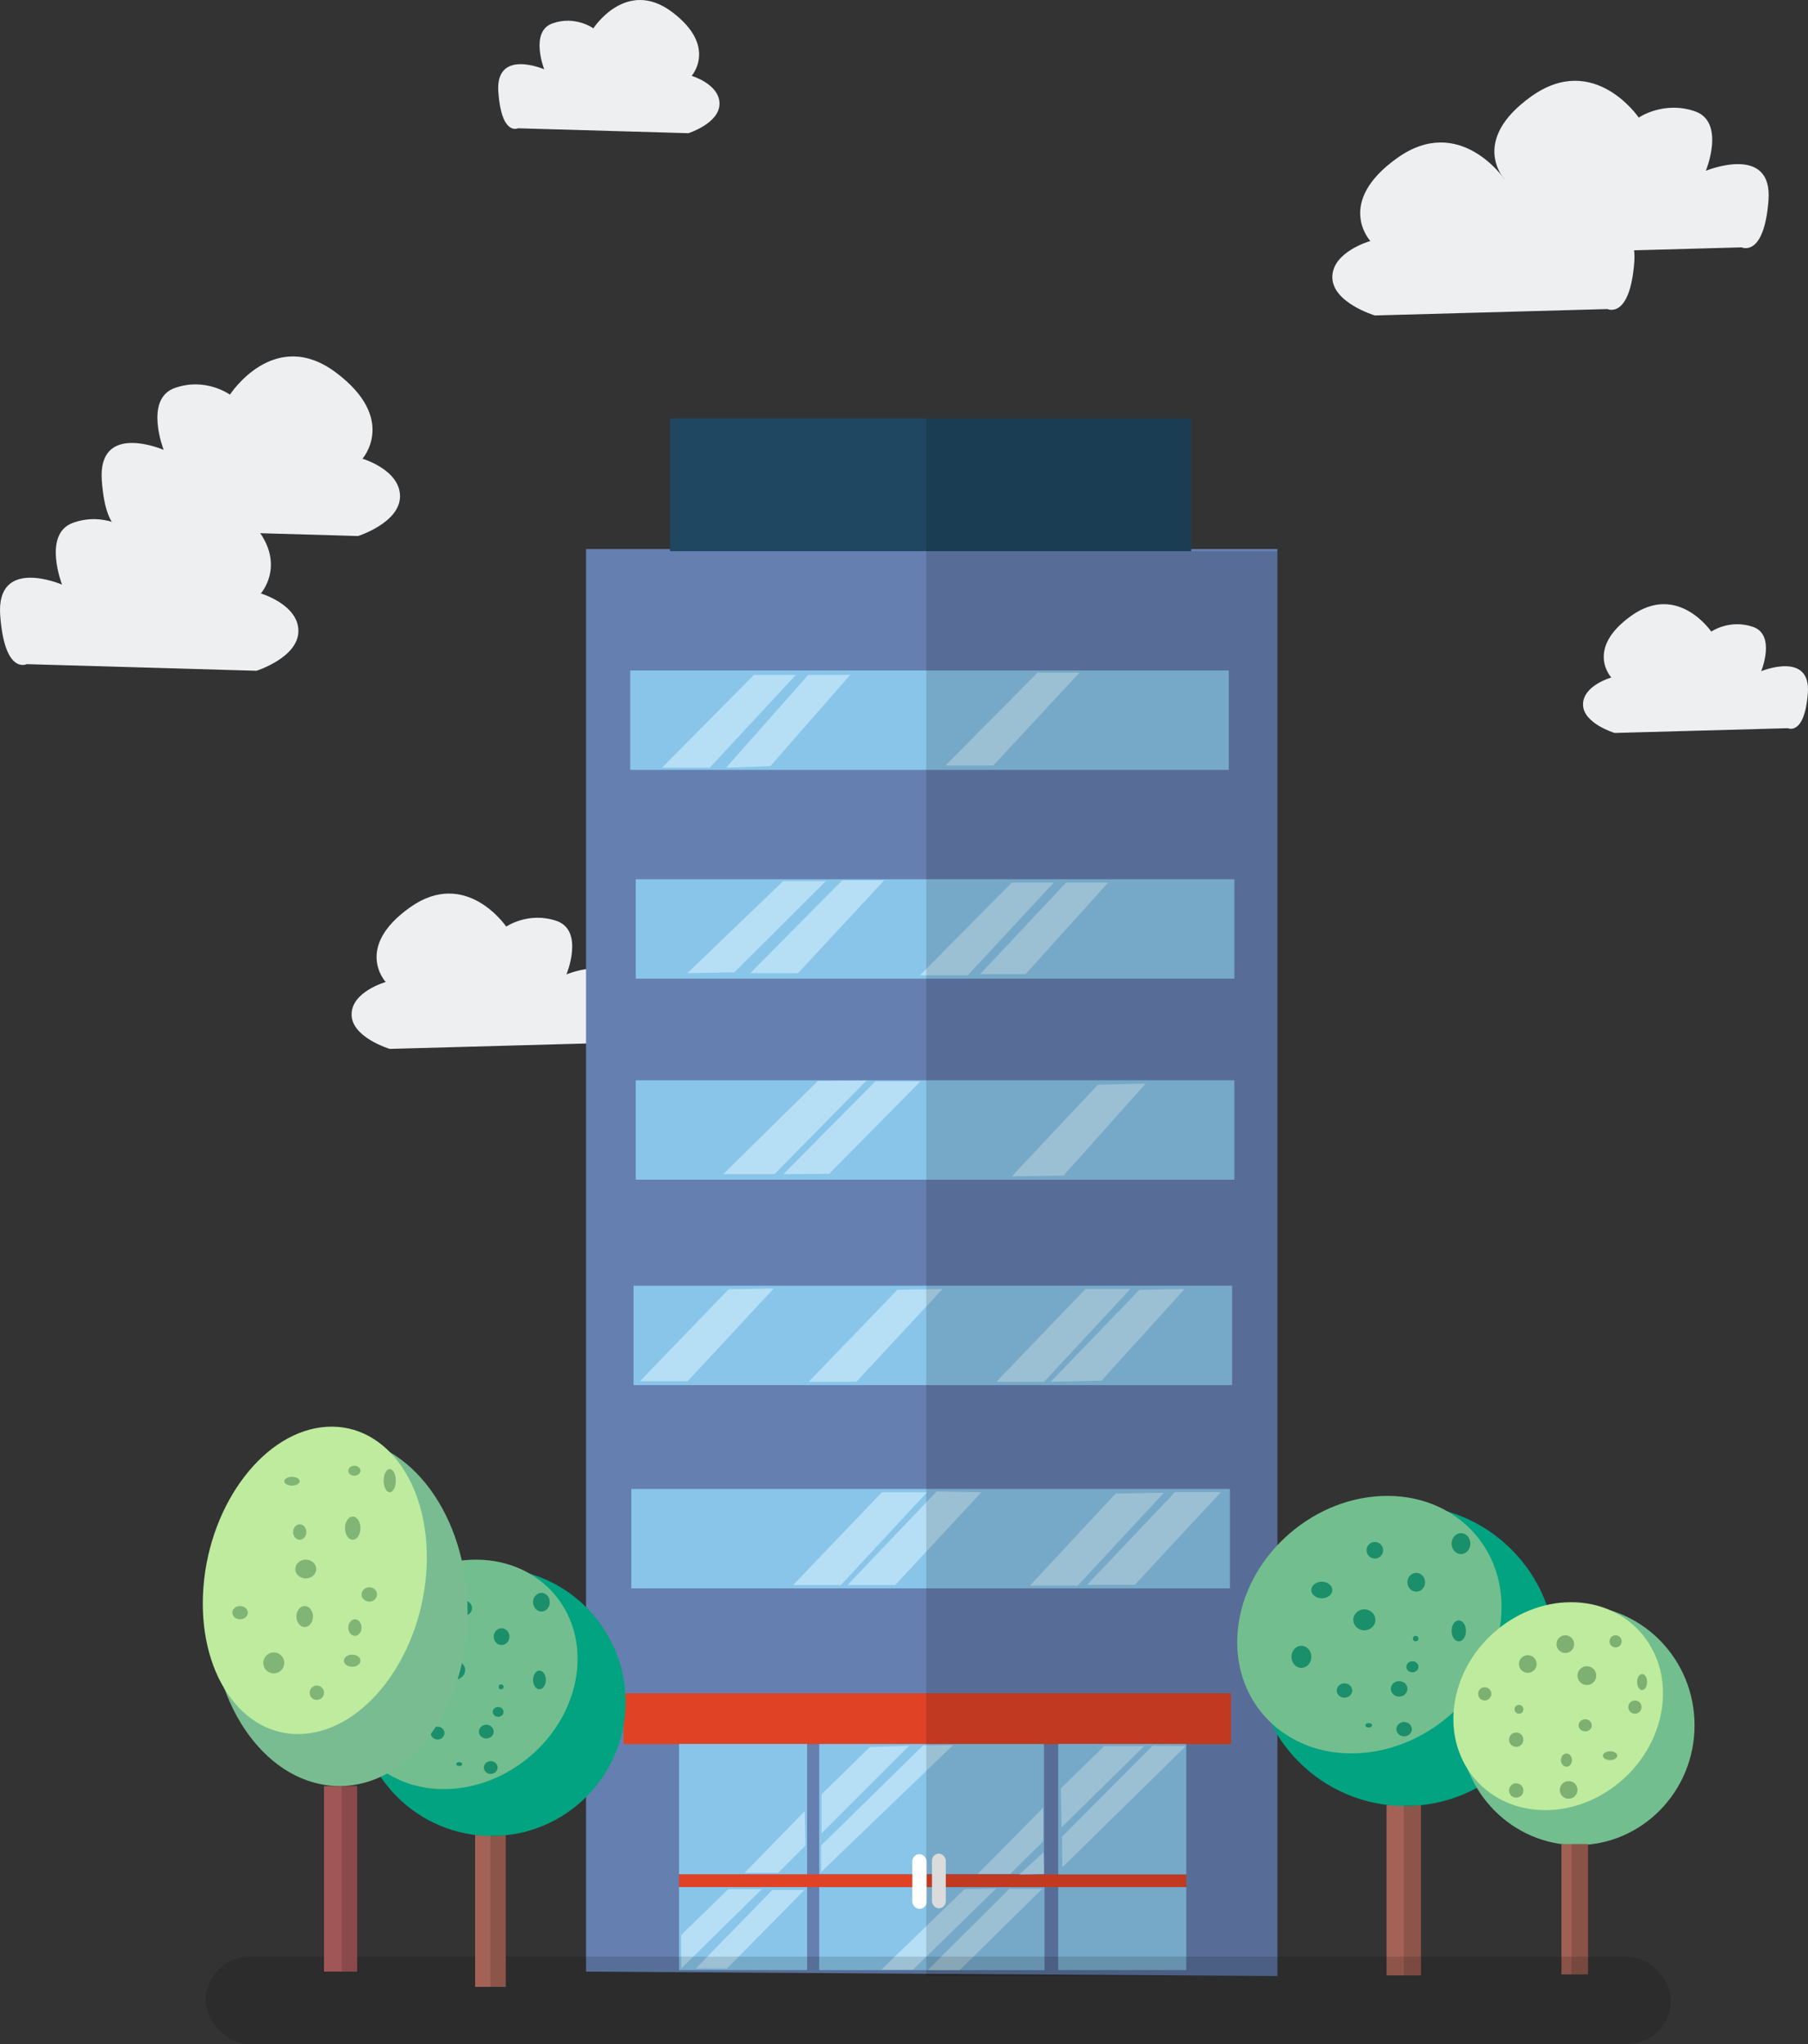 <?xml version="1.0" encoding="UTF-8" standalone="no"?>
<!-- Created with Inkscape (http://www.inkscape.org/) -->

<svg
   xmlns:dc="http://purl.org/dc/elements/1.1/"
   xmlns:cc="http://creativecommons.org/ns#"
   xmlns:rdf="http://www.w3.org/1999/02/22-rdf-syntax-ns#"
   xmlns:svg="http://www.w3.org/2000/svg"
   xmlns="http://www.w3.org/2000/svg"
   xmlns:sodipodi="http://sodipodi.sourceforge.net/DTD/sodipodi-0.dtd"
   xmlns:inkscape="http://www.inkscape.org/namespaces/inkscape"
   width="292.34"
   height="330.476"
   viewBox="0 0 292.34 330.476"
   version="1.1"
   id="SVGRoot"
   inkscape:version="0.92.3 (2405546, 2018-03-11)"
   sodipodi:docname="buildingIcon.svg">
  <rect x="0" y="0" width="292.34" height="330.476" fill="#333333" stroke="none"/>
  <sodipodi:namedview
     id="base"
     pagecolor="#ffffff"
     bordercolor="#666666"
     borderopacity="1.0"
     inkscape:pageopacity="0.0"
     inkscape:pageshadow="2"
     inkscape:zoom="0.35"
     inkscape:cx="146.16999"
     inkscape:cy="165.23796"
     inkscape:document-units="px"
     inkscape:current-layer="layer1"
     showgrid="false"
     inkscape:window-width="1853"
     inkscape:window-height="1025"
     inkscape:window-x="1987"
     inkscape:window-y="27"
     inkscape:window-maximized="1" />
  <defs
     id="defs2377" />
  <g
     id="layer1"
     inkscape:groupmode="layer"
     inkscape:label="Layer 1"
     transform="translate(-813.83,-374.762)">
    <g
       id="g9811"
       transform="translate(-4757.411,-1899.98)">
      <path
         inkscape:connector-curvature="0"
         id="path9112"
         d="m 5575.561,2382.117 c 0,0 -3.571,1.786 -4.286,-7.857 -0.714,-9.643 10,-5 10,-5 0,0 -3.214,-8.214 1.786,-10 5,-1.786 8.929,1.071 8.929,1.071 0,0 7.143,-11.071 17.143,-3.571 10,7.5 4.286,13.929 4.286,13.929 0,0 6.072,1.786 6.072,6.071 0,4.286 -6.786,6.429 -6.786,6.429 z"
         style="fill:#eeeff1;fill-opacity:1;stroke:none;stroke-width:1px;stroke-linecap:butt;stroke-linejoin:miter;stroke-opacity:1" />
      <path
         inkscape:connector-curvature="0"
         id="path9112-8"
         d="m 5654.998,2295.482 c 0,0 -2.649,1.325 -3.179,-5.828 -0.53,-7.152 7.417,-3.708 7.417,-3.708 0,0 -2.384,-6.093 1.324,-7.417 3.708,-1.325 6.622,0.795 6.622,0.795 0,0 5.298,-8.211 12.715,-2.649 7.417,5.563 3.179,10.331 3.179,10.331 0,0 4.503,1.324 4.503,4.503 0,3.179 -5.033,4.768 -5.033,4.768 z"
         style="fill:#eeeff1;fill-opacity:1;stroke:none;stroke-width:0.742px;stroke-linecap:butt;stroke-linejoin:miter;stroke-opacity:1" />
      <path
         inkscape:connector-curvature="0"
         id="path9112-8-9"
         d="m 5831.151,2324.709 c 0,0 3.616,1.72 4.34,-7.567 0.723,-9.287 -10.126,-4.815 -10.126,-4.815 0,0 3.255,-7.911 -1.808,-9.631 -5.063,-1.72 -9.041,1.032 -9.041,1.032 0,0 -7.233,-10.663 -17.359,-3.439 -10.126,7.223 -4.34,13.415 -4.34,13.415 0,0 -6.148,1.72 -6.148,5.847 0,4.128 6.872,6.191 6.872,6.191 z"
         style="fill:#eeeff1;fill-opacity:1;stroke:none;stroke-width:0.988px;stroke-linecap:butt;stroke-linejoin:miter;stroke-opacity:1" />
      <path
         inkscape:connector-curvature="0"
         id="path9112-8-9-2"
         d="m 5860.324,2392.473 c 0,0 2.693,1.281 3.231,-5.634 0.539,-6.915 -7.54,-3.585 -7.54,-3.585 0,0 2.423,-5.891 -1.346,-7.171 -3.77,-1.281 -6.732,0.768 -6.732,0.768 0,0 -5.385,-7.939 -12.925,-2.561 -7.54,5.378 -3.231,9.988 -3.231,9.988 0,0 -4.578,1.28 -4.578,4.354 0,3.073 5.116,4.61 5.116,4.61 z"
         style="fill:#eeeff1;fill-opacity:1;stroke:none;stroke-width:0.735px;stroke-linecap:butt;stroke-linejoin:miter;stroke-opacity:1" />
      <path
         inkscape:connector-curvature="0"
         id="path9112-8-9-2-8"
         d="m 5668.036,2443.393 c 0,0 3.248,1.545 3.897,-6.796 0.65,-8.34 -9.094,-4.324 -9.094,-4.324 0,0 2.923,-7.105 -1.624,-8.649 -4.547,-1.545 -8.12,0.927 -8.12,0.927 0,0 -6.495,-9.576 -15.589,-3.089 -9.094,6.487 -3.897,12.047 -3.897,12.047 0,0 -5.521,1.544 -5.521,5.251 0,3.707 6.171,5.56 6.171,5.56 z"
         style="fill:#eeeff1;fill-opacity:1;stroke:none;stroke-width:0.887px;stroke-linecap:butt;stroke-linejoin:miter;stroke-opacity:1" />
      <g
         id="g9264"
         transform="translate(6,22.072)">
        <path
           style="fill:#657fb1;fill-opacity:1;stroke:none;stroke-width:1px;stroke-linecap:butt;stroke-linejoin:miter;stroke-opacity:1"
           d="m 5660,2571.429 v -230 h 111.786 v 230.714 z"
           id="path8406"
           inkscape:connector-curvature="0" />
        <rect
           style="opacity:1;fill:#1f4761;fill-opacity:1;stroke:none;stroke-width:0.894;stroke-linejoin:round;stroke-miterlimit:4;stroke-dasharray:none;stroke-opacity:1;paint-order:stroke fill markers"
           id="rect8408"
           width="84.286"
           height="21.463"
           x="5673.571"
           y="2320.323" />
        <rect
           style="opacity:1;fill:#89c5e9;fill-opacity:1;stroke:none;stroke-width:0.93;stroke-linejoin:round;stroke-miterlimit:4;stroke-dasharray:none;stroke-opacity:1;paint-order:stroke fill markers"
           id="rect8410"
           width="96.786"
           height="16.071"
           x="5667.143"
           y="2361.072" />
        <path
           style="fill:#b6dff6;fill-opacity:1;stroke:none;stroke-width:1px;stroke-linecap:butt;stroke-linejoin:miter;stroke-opacity:1"
           d="m 5687.143,2361.786 h 6.786 l -13.929,15 h -7.714 z"
           id="path8412"
           inkscape:connector-curvature="0"
           sodipodi:nodetypes="ccccc" />
        <path
           style="fill:#b6dff6;fill-opacity:1;stroke:none;stroke-width:1px;stroke-linecap:butt;stroke-linejoin:miter;stroke-opacity:1"
           d="m 5695.929,2361.786 h 6.786 l -12.918,14.748 -7.144,0.253 z"
           id="path8412-2"
           inkscape:connector-curvature="0"
           sodipodi:nodetypes="ccccc" />
        <path
           style="fill:#b6dff6;fill-opacity:1;stroke:none;stroke-width:1px;stroke-linecap:butt;stroke-linejoin:miter;stroke-opacity:1"
           d="m 5732.99,2361.429 h 6.786 l -13.929,15 h -7.714 z"
           id="path8412-9"
           inkscape:connector-curvature="0"
           sodipodi:nodetypes="ccccc" />
        <rect
           style="opacity:1;fill:#89c5e9;fill-opacity:1;stroke:none;stroke-width:0.93;stroke-linejoin:round;stroke-miterlimit:4;stroke-dasharray:none;stroke-opacity:1;paint-order:stroke fill markers"
           id="rect8410-1"
           width="96.786"
           height="16.071"
           x="5668.036"
           y="2394.822" />
        <rect
           style="opacity:1;fill:#89c5e9;fill-opacity:1;stroke:none;stroke-width:0.93;stroke-linejoin:round;stroke-miterlimit:4;stroke-dasharray:none;stroke-opacity:1;paint-order:stroke fill markers"
           id="rect8410-0"
           width="96.786"
           height="16.071"
           x="5668.036"
           y="2427.321" />
        <rect
           style="opacity:1;fill:#89c5e9;fill-opacity:1;stroke:none;stroke-width:0.93;stroke-linejoin:round;stroke-miterlimit:4;stroke-dasharray:none;stroke-opacity:1;paint-order:stroke fill markers"
           id="rect8410-4"
           width="96.786"
           height="16.071"
           x="5667.679"
           y="2460.536" />
        <rect
           style="opacity:1;fill:#89c5e9;fill-opacity:1;stroke:none;stroke-width:0.93;stroke-linejoin:round;stroke-miterlimit:4;stroke-dasharray:none;stroke-opacity:1;paint-order:stroke fill markers"
           id="rect8410-2"
           width="96.786"
           height="16.071"
           x="5667.321"
           y="2493.393" />
        <path
           style="fill:#b6dff6;fill-opacity:1;stroke:none;stroke-width:1px;stroke-linecap:butt;stroke-linejoin:miter;stroke-opacity:1"
           d="m 5691.876,2395.126 h 6.892 l -14.792,14.747 -7.588,0.126 z"
           id="path8412-9-2"
           inkscape:connector-curvature="0"
           sodipodi:nodetypes="ccccc" />
        <path
           style="fill:#b6dff6;fill-opacity:1;stroke:none;stroke-width:1px;stroke-linecap:butt;stroke-linejoin:miter;stroke-opacity:1"
           d="m 5701.419,2395 h 6.786 l -13.929,15 h -7.714 z"
           id="path8412-9-20"
           inkscape:connector-curvature="0"
           sodipodi:nodetypes="ccccc" />
        <path
           style="fill:#b6dff6;fill-opacity:1;stroke:none;stroke-width:1px;stroke-linecap:butt;stroke-linejoin:miter;stroke-opacity:1"
           d="m 5728.848,2395.357 h 6.786 l -13.929,15 h -7.714 z"
           id="path8412-9-5"
           inkscape:connector-curvature="0"
           sodipodi:nodetypes="ccccc" />
        <path
           style="fill:#b6dff6;fill-opacity:1;stroke:none;stroke-width:1px;stroke-linecap:butt;stroke-linejoin:miter;stroke-opacity:1"
           d="m 5737.633,2395.357 h 6.786 l -13.36,14.811 h -7.335 z"
           id="path8412-9-52"
           inkscape:connector-curvature="0"
           sodipodi:nodetypes="ccccc" />
        <path
           style="fill:#b6dff6;fill-opacity:1;stroke:none;stroke-width:1px;stroke-linecap:butt;stroke-linejoin:miter;stroke-opacity:1"
           d="m 5697.485,2427.437 7.859,-0.063 -14.876,15.126 h -8.283 z"
           id="path8412-9-9"
           inkscape:connector-curvature="0"
           sodipodi:nodetypes="ccccc" />
        <path
           style="fill:#b6dff6;fill-opacity:1;stroke:none;stroke-width:1px;stroke-linecap:butt;stroke-linejoin:miter;stroke-opacity:1"
           d="m 5706.776,2427.5 h 7.291 l -14.749,14.937 -7.399,0.063 z"
           id="path8412-9-0"
           inkscape:connector-curvature="0"
           sodipodi:nodetypes="ccccc" />
        <path
           style="fill:#b6dff6;fill-opacity:1;stroke:none;stroke-width:1px;stroke-linecap:butt;stroke-linejoin:miter;stroke-opacity:1"
           d="m 5742.758,2428.047 7.733,-0.189 -13.297,14.874 -8.346,0.126 z"
           id="path8412-9-28"
           inkscape:connector-curvature="0"
           sodipodi:nodetypes="ccccc" />
        <path
           style="fill:#b6dff6;fill-opacity:1;stroke:none;stroke-width:1px;stroke-linecap:butt;stroke-linejoin:miter;stroke-opacity:1"
           d="m 5710.343,2461.198 7.291,-0.126 -13.929,15 h -7.714 z"
           id="path8412-9-3"
           inkscape:connector-curvature="0"
           sodipodi:nodetypes="ccccc" />
        <path
           style="fill:#b6dff6;fill-opacity:1;stroke:none;stroke-width:1px;stroke-linecap:butt;stroke-linejoin:miter;stroke-opacity:1"
           d="m 5740.763,2461.071 h 7.228 l -13.929,15 h -7.714 z"
           id="path8412-9-8"
           inkscape:connector-curvature="0"
           sodipodi:nodetypes="ccccc" />
        <path
           style="fill:#b6dff6;fill-opacity:1;stroke:none;stroke-width:1px;stroke-linecap:butt;stroke-linejoin:miter;stroke-opacity:1"
           d="m 5749.485,2461.198 7.291,-0.126 -13.424,14.811 -8.219,0.189 z"
           id="path8412-9-04"
           inkscape:connector-curvature="0"
           sodipodi:nodetypes="ccccc" />
        <path
           style="fill:#b6dff6;fill-opacity:1;stroke:none;stroke-width:1px;stroke-linecap:butt;stroke-linejoin:miter;stroke-opacity:1"
           d="m 5707.843,2493.929 h 7.291 l -13.929,15 h -7.714 z"
           id="path8412-9-09"
           inkscape:connector-curvature="0"
           sodipodi:nodetypes="ccccc" />
        <path
           style="fill:#b6dff6;fill-opacity:1;stroke:none;stroke-width:1px;stroke-linecap:butt;stroke-linejoin:miter;stroke-opacity:1"
           d="m 5716.691,2493.802 7.228,0.126 -13.929,15 h -7.714 z"
           id="path8412-9-1"
           inkscape:connector-curvature="0"
           sodipodi:nodetypes="ccccc" />
        <path
           style="fill:#b6dff6;fill-opacity:1;stroke:none;stroke-width:1px;stroke-linecap:butt;stroke-linejoin:miter;stroke-opacity:1"
           d="m 5745.636,2494.14 7.796,-0.126 -13.929,15 h -7.714 z"
           id="path8412-9-96"
           inkscape:connector-curvature="0"
           sodipodi:nodetypes="ccccc" />
        <path
           style="fill:#b6dff6;fill-opacity:1;stroke:none;stroke-width:1px;stroke-linecap:butt;stroke-linejoin:miter;stroke-opacity:1"
           d="m 5755.238,2493.898 7.417,-10e-5 -13.929,15 h -7.714 z"
           id="path8412-9-25"
           inkscape:connector-curvature="0"
           sodipodi:nodetypes="ccccc" />
        <rect
           style="opacity:1;fill:#e04225;fill-opacity:1;stroke:none;stroke-width:0.93;stroke-linejoin:round;stroke-miterlimit:4;stroke-dasharray:none;stroke-opacity:1;paint-order:stroke fill markers"
           id="rect8567"
           width="98.214"
           height="8.214"
           x="5666.071"
           y="2526.428" />
        <rect
           style="opacity:1;fill:#89c5e9;fill-opacity:1;stroke:none;stroke-width:0.924;stroke-linejoin:round;stroke-miterlimit:4;stroke-dasharray:none;stroke-opacity:1;paint-order:stroke fill markers"
           id="rect8569"
           width="20.708"
           height="21.087"
           x="5675.037"
           y="2534.62" />
        <path
           style="fill:#b6dff6;fill-opacity:1;stroke:none;stroke-width:1px;stroke-linecap:butt;stroke-linejoin:miter;stroke-opacity:1"
           d="m 5691.073,2555.454 4.419,-4.42 -0.126,-5.556 -9.723,9.975 z"
           id="path8575"
           inkscape:connector-curvature="0" />
        <rect
           style="opacity:1;fill:#e04225;fill-opacity:1;stroke:none;stroke-width:0.93;stroke-linejoin:round;stroke-miterlimit:4;stroke-dasharray:none;stroke-opacity:1;paint-order:stroke fill markers"
           id="rect8601"
           width="82.016"
           height="2.061"
           x="5675.037"
           y="2555.706" />
        <rect
           style="opacity:1;fill:#89c5e9;fill-opacity:1;stroke:none;stroke-width:1.223;stroke-linejoin:round;stroke-miterlimit:4;stroke-dasharray:none;stroke-opacity:1;paint-order:stroke fill markers"
           id="rect8569-4"
           width="36.347"
           height="21.024"
           x="5697.702"
           y="2534.637" />
        <path
           style="fill:#b6dff6;fill-opacity:1;stroke:none;stroke-width:1px;stroke-linecap:butt;stroke-linejoin:miter;stroke-opacity:1"
           d="m 5698.081,2542.752 v 6.314 l 14.142,-14.142 -6.313,0.189 z"
           id="path8577"
           inkscape:connector-curvature="0"
           sodipodi:nodetypes="ccccc" />
        <path
           style="fill:#b6dff6;fill-opacity:1;stroke:none;stroke-width:1px;stroke-linecap:butt;stroke-linejoin:miter;stroke-opacity:1"
           d="m 5698.018,2555.316 21.339,-20.519 -4.861,0.063 -16.478,16.163 z"
           id="path8579"
           inkscape:connector-curvature="0"
           sodipodi:nodetypes="ccccc" />
        <path
           style="fill:#b6dff6;fill-opacity:1;stroke:none;stroke-width:1px;stroke-linecap:butt;stroke-linejoin:miter;stroke-opacity:1"
           d="m 5723.316,2555.653 10.607,-10.733 1e-4,5.43 -5.366,5.303 z"
           id="path8585"
           inkscape:connector-curvature="0"
           sodipodi:nodetypes="ccccc" />
        <path
           style="fill:#b6dff6;fill-opacity:1;stroke:none;stroke-width:1px;stroke-linecap:butt;stroke-linejoin:miter;stroke-opacity:1"
           d="m 5730.072,2555.724 3.914,-3.599 0.063,3.535 z"
           id="path8589"
           inkscape:connector-curvature="0" />
        <rect
           style="opacity:1;fill:#89c5e9;fill-opacity:1;stroke:none;stroke-width:0.924;stroke-linejoin:round;stroke-miterlimit:4;stroke-dasharray:none;stroke-opacity:1;paint-order:stroke fill markers"
           id="rect8569-49"
           width="20.708"
           height="21.087"
           x="5736.346"
           y="2534.62" />
        <path
           style="fill:#b6dff6;fill-opacity:1;stroke:none;stroke-width:1px;stroke-linecap:butt;stroke-linejoin:miter;stroke-opacity:1"
           d="m 5736.9,2548.11 13.321,-13.132 h -6.44 l -7.008,6.819 z"
           id="path8587"
           inkscape:connector-curvature="0" />
        <path
           style="fill:#b6dff6;fill-opacity:1;stroke:none;stroke-width:1px;stroke-linecap:butt;stroke-linejoin:miter;stroke-opacity:1"
           d="m 5737.026,2554.55 19.951,-19.572 -5.366,-0.063 -14.647,14.71 z"
           id="path8591"
           inkscape:connector-curvature="0" />
        <rect
           style="opacity:1;fill:#89c5e9;fill-opacity:1;stroke:none;stroke-width:0.737;stroke-linejoin:round;stroke-miterlimit:4;stroke-dasharray:none;stroke-opacity:1;paint-order:stroke fill markers"
           id="rect8569-49-6"
           width="20.708"
           height="13.408"
           x="5736.346"
           y="2557.768" />
        <rect
           style="opacity:1;fill:#89c5e9;fill-opacity:1;stroke:none;stroke-width:0.737;stroke-linejoin:round;stroke-miterlimit:4;stroke-dasharray:none;stroke-opacity:1;paint-order:stroke fill markers"
           id="rect8569-49-6-0"
           width="20.708"
           height="13.408"
           x="5675.037"
           y="2557.768" />
        <path
           style="fill:#b6dff6;fill-opacity:1;stroke:none;stroke-width:1px;stroke-linecap:butt;stroke-linejoin:miter;stroke-opacity:1"
           d="m 5682.992,2558.106 h 5.429 l -13.017,12.812 -0.015,-5.41 z"
           id="path8597"
           inkscape:connector-curvature="0"
           sodipodi:nodetypes="ccccc" />
        <path
           style="fill:#b6dff6;fill-opacity:1;stroke:none;stroke-width:1px;stroke-linecap:butt;stroke-linejoin:miter;stroke-opacity:1"
           d="m 5695.303,2558.232 -12.501,12.69 h -5.051 l 12.374,-12.69 z"
           id="path8599"
           inkscape:connector-curvature="0"
           sodipodi:nodetypes="ccccc" />
        <rect
           style="opacity:1;fill:#89c5e9;fill-opacity:1;stroke:none;stroke-width:0.978;stroke-linejoin:round;stroke-miterlimit:4;stroke-dasharray:none;stroke-opacity:1;paint-order:stroke fill markers"
           id="rect8569-49-6-0-5"
           width="36.429"
           height="13.408"
           x="5697.703"
           y="2557.778" />
        <path
           style="fill:#b6dff6;fill-opacity:1;stroke:none;stroke-width:1px;stroke-linecap:butt;stroke-linejoin:miter;stroke-opacity:1"
           d="m 5733.752,2558.05 -13.321,13.132 h -5.177 l 13.195,-13.132 z"
           id="path8593"
           inkscape:connector-curvature="0" />
        <path
           style="fill:#b6dff6;fill-opacity:1;stroke:none;stroke-width:1px;stroke-linecap:butt;stroke-linejoin:miter;stroke-opacity:1"
           d="m 5707.741,2571.119 h 5.114 l 13.448,-13.132 -5.114,0.126 z"
           id="path8595"
           inkscape:connector-curvature="0"
           sodipodi:nodetypes="ccccc" />
        <rect
           style="opacity:1;fill:#ffffff;fill-opacity:1;stroke:none;stroke-width:0.93;stroke-linejoin:round;stroke-miterlimit:4;stroke-dasharray:none;stroke-opacity:1;paint-order:stroke fill markers"
           id="rect8603"
           width="2.321"
           height="8.839"
           x="5712.757"
           y="2552.443"
           ry="1.161" />
        <rect
           style="opacity:1;fill:#ffffff;fill-opacity:1;stroke:none;stroke-width:0.94;stroke-linejoin:round;stroke-miterlimit:4;stroke-dasharray:none;stroke-opacity:1;paint-order:stroke fill markers"
           id="rect8605"
           width="2.232"
           height="8.839"
           x="5715.935"
           y="2552.353"
           ry="1.139" />
        <rect
           style="opacity:0.143;fill:#000000;fill-opacity:1;stroke:none;stroke-width:0.951;stroke-linejoin:round;stroke-miterlimit:4;stroke-dasharray:none;stroke-opacity:1;paint-order:stroke fill markers"
           id="rect8780"
           width="56.786"
           height="230.357"
           x="5715"
           y="2341.786" />
        <rect
           style="opacity:0.143;fill:#000000;fill-opacity:1;stroke:none;stroke-width:0.93;stroke-linejoin:round;stroke-miterlimit:4;stroke-dasharray:none;stroke-opacity:1;paint-order:stroke fill markers"
           id="rect8782"
           width="42.857"
           height="21.463"
           x="5715"
           y="2320.323" />
        <path
           style="fill:#b6dff6;fill-opacity:1;stroke:none;stroke-width:1px;stroke-linecap:butt;stroke-linejoin:miter;stroke-opacity:1"
           d="m 5683.058,2461.109 7.291,-0.126 -13.929,15 h -7.714 z"
           id="path8412-9-3-0"
           inkscape:connector-curvature="0"
           sodipodi:nodetypes="ccccc" />
      </g>
      <g
         transform="translate(285.059,61.002)"
         id="g8985">
        <rect
           style="opacity:1;fill:#a46256;fill-opacity:1;stroke:none;stroke-width:0.91;stroke-linejoin:round;stroke-miterlimit:4;stroke-dasharray:none;stroke-opacity:1;paint-order:stroke fill markers"
           id="rect8799"
           width="5.556"
           height="27.539"
           x="5510.382"
           y="2505.565" />
        <circle
           style="opacity:1;fill:#01a381;fill-opacity:1;stroke:none;stroke-width:0.907;stroke-linejoin:round;stroke-miterlimit:4;stroke-dasharray:none;stroke-opacity:1;paint-order:stroke fill markers"
           id="path8801"
           cx="5513.393"
           cy="2481.429"
           r="24.297" />
        <ellipse
           style="opacity:1;fill:#73be8e;fill-opacity:1;stroke:#73be8e;stroke-width:0.773;stroke-linejoin:round;stroke-miterlimit:4;stroke-dasharray:none;stroke-opacity:1;paint-order:stroke fill markers"
           id="path8801-2"
           cx="5777.327"
           cy="2721.102"
           rx="20.909"
           ry="20.517"
           transform="matrix(0.999,-0.04,-0.097,0.995,0,0)" />
        <ellipse
           style="opacity:1;fill:#1b8e6a;fill-opacity:1;stroke:none;stroke-width:0.93;stroke-linejoin:round;stroke-miterlimit:4;stroke-dasharray:none;stroke-opacity:1;paint-order:stroke fill markers"
           id="path8818"
           cx="5515.179"
           cy="2469.553"
           rx="1.429"
           ry="1.518" />
        <ellipse
           style="opacity:1;fill:#1b8e6a;fill-opacity:1;stroke:none;stroke-width:0.93;stroke-linejoin:round;stroke-miterlimit:4;stroke-dasharray:none;stroke-opacity:1;paint-order:stroke fill markers"
           id="path8820"
           cx="5506.786"
           cy="2475.625"
           rx="1.786"
           ry="1.696" />
        <circle
           style="opacity:1;fill:#1b8e6a;fill-opacity:1;stroke:none;stroke-width:0.93;stroke-linejoin:round;stroke-miterlimit:4;stroke-dasharray:none;stroke-opacity:1;paint-order:stroke fill markers"
           id="path8822"
           cx="5508.482"
           cy="2464.375"
           r="1.339" />
        <ellipse
           style="opacity:1;fill:#1b8e6a;fill-opacity:1;stroke:none;stroke-width:0.93;stroke-linejoin:round;stroke-miterlimit:4;stroke-dasharray:none;stroke-opacity:1;paint-order:stroke fill markers"
           id="path8824"
           cx="5499.911"
           cy="2470.803"
           rx="1.696"
           ry="1.339" />
        <ellipse
           style="opacity:1;fill:#1b8e6a;fill-opacity:1;stroke:none;stroke-width:1.055;stroke-linejoin:round;stroke-miterlimit:4;stroke-dasharray:none;stroke-opacity:1;paint-order:stroke fill markers"
           id="path8826"
           cx="5496.607"
           cy="2481.607"
           rx="1.607"
           ry="1.786" />
        <ellipse
           style="opacity:1;fill:#1b8e6a;fill-opacity:1;stroke:none;stroke-width:0.93;stroke-linejoin:round;stroke-miterlimit:4;stroke-dasharray:none;stroke-opacity:1;paint-order:stroke fill markers"
           id="path8828"
           cx="5522.054"
           cy="2477.411"
           rx="1.161"
           ry="1.696" />
        <ellipse
           style="opacity:1;fill:#1b8e6a;fill-opacity:1;stroke:none;stroke-width:0.93;stroke-linejoin:round;stroke-miterlimit:4;stroke-dasharray:none;stroke-opacity:1;paint-order:stroke fill markers"
           id="path8830"
           cx="5522.411"
           cy="2463.303"
           rx="1.518"
           ry="1.696" />
        <circle
           style="opacity:1;fill:#1b8e6a;fill-opacity:1;stroke:none;stroke-width:0.93;stroke-linejoin:round;stroke-miterlimit:4;stroke-dasharray:none;stroke-opacity:1;paint-order:stroke fill markers"
           id="path8832"
           cx="5515.089"
           cy="2478.661"
           r="0.446" />
        <ellipse
           style="opacity:1;fill:#1b8e6a;fill-opacity:1;stroke:none;stroke-width:1.005;stroke-linejoin:round;stroke-miterlimit:4;stroke-dasharray:none;stroke-opacity:1;paint-order:stroke fill markers"
           id="path8834"
           cx="5512.411"
           cy="2486.786"
           rx="1.339"
           ry="1.25" />
        <ellipse
           style="opacity:1;fill:#1b8e6a;fill-opacity:1;stroke:none;stroke-width:1.315;stroke-linejoin:round;stroke-miterlimit:4;stroke-dasharray:none;stroke-opacity:1;paint-order:stroke fill markers"
           id="path8836"
           cx="5514.554"
           cy="2483.214"
           rx="0.982"
           ry="0.893" />
        <ellipse
           style="opacity:1;fill:#1b8e6a;fill-opacity:1;stroke:none;stroke-width:0.93;stroke-linejoin:round;stroke-miterlimit:4;stroke-dasharray:none;stroke-opacity:1;paint-order:stroke fill markers"
           id="path8838"
           cx="5503.571"
           cy="2487.053"
           rx="1.25"
           ry="1.161" />
        <ellipse
           style="opacity:1;fill:#1b8e6a;fill-opacity:1;stroke:none;stroke-width:0.93;stroke-linejoin:round;stroke-miterlimit:4;stroke-dasharray:none;stroke-opacity:1;paint-order:stroke fill markers"
           id="path8840"
           cx="5507.5"
           cy="2492.678"
           rx="0.536"
           ry="0.357" />
        <ellipse
           style="opacity:1;fill:#1b8e6a;fill-opacity:1;stroke:none;stroke-width:0.93;stroke-linejoin:round;stroke-miterlimit:4;stroke-dasharray:none;stroke-opacity:1;paint-order:stroke fill markers"
           id="path8844"
           cx="5513.214"
           cy="2493.303"
           rx="1.25"
           ry="1.161" />
        <rect
           style="opacity:0.137;fill:#000000;fill-opacity:1;stroke:none;stroke-width:0.93;stroke-linejoin:round;stroke-miterlimit:4;stroke-dasharray:none;stroke-opacity:1;paint-order:stroke fill markers"
           id="rect8882"
           width="2.778"
           height="27.527"
           x="5513.16"
           y="2505.578" />
      </g>
      <g
         transform="translate(287.737,61.091)"
         id="g9000">
        <ellipse
           style="opacity:1;fill:#73be8e;fill-opacity:1;stroke:none;stroke-width:0.984;stroke-linejoin:round;stroke-miterlimit:4;stroke-dasharray:none;stroke-opacity:1;paint-order:stroke fill markers"
           id="path8846"
           cx="5538.503"
           cy="2492.589"
           rx="18.997"
           ry="19.375" />
        <ellipse
           style="opacity:1;fill:#beeb9e;fill-opacity:1;stroke:none;stroke-width:1.053;stroke-linejoin:round;stroke-miterlimit:4;stroke-dasharray:none;stroke-opacity:1;paint-order:stroke fill markers"
           id="path8848"
           cx="5844.128"
           cy="2509.571"
           rx="16.816"
           ry="16.944"
           transform="matrix(1,0,-0.123,0.992,0,0)" />
        <circle
           style="opacity:1;fill:#7eb071;fill-opacity:1;stroke:none;stroke-width:0.93;stroke-linejoin:round;stroke-miterlimit:4;stroke-dasharray:none;stroke-opacity:1;paint-order:stroke fill markers"
           id="path8850"
           cx="5540.089"
           cy="2484.553"
           r="1.518" />
        <ellipse
           style="opacity:1;fill:#7eb071;fill-opacity:1;stroke:none;stroke-width:0.93;stroke-linejoin:round;stroke-miterlimit:4;stroke-dasharray:none;stroke-opacity:1;paint-order:stroke fill markers"
           id="path8852"
           cx="5539.821"
           cy="2492.589"
           rx="1.071"
           ry="0.982" />
        <ellipse
           style="opacity:1;fill:#7eb071;fill-opacity:1;stroke:none;stroke-width:0.93;stroke-linejoin:round;stroke-miterlimit:4;stroke-dasharray:none;stroke-opacity:1;paint-order:stroke fill markers"
           id="path8854"
           cx="5536.786"
           cy="2498.214"
           rx="0.893"
           ry="1.071" />
        <ellipse
           style="opacity:1;fill:#7eb071;fill-opacity:1;stroke:none;stroke-width:0.93;stroke-linejoin:round;stroke-miterlimit:4;stroke-dasharray:none;stroke-opacity:1;paint-order:stroke fill markers"
           id="path8856"
           cx="5543.839"
           cy="2497.5"
           rx="1.161"
           ry="0.714" />
        <circle
           style="opacity:1;fill:#7eb071;fill-opacity:1;stroke:none;stroke-width:0.93;stroke-linejoin:round;stroke-miterlimit:4;stroke-dasharray:none;stroke-opacity:1;paint-order:stroke fill markers"
           id="path8858"
           cx="5547.857"
           cy="2489.643"
           r="1.071" />
        <circle
           style="opacity:1;fill:#7eb071;fill-opacity:1;stroke:none;stroke-width:0.93;stroke-linejoin:round;stroke-miterlimit:4;stroke-dasharray:none;stroke-opacity:1;paint-order:stroke fill markers"
           id="path8860"
           cx="5544.732"
           cy="2479.018"
           r="0.982" />
        <ellipse
           style="opacity:1;fill:#7eb071;fill-opacity:1;stroke:none;stroke-width:0.93;stroke-linejoin:round;stroke-miterlimit:4;stroke-dasharray:none;stroke-opacity:1;paint-order:stroke fill markers"
           id="path8862"
           cx="5549.018"
           cy="2485.586"
           rx="0.804"
           ry="1.3" />
        <circle
           style="opacity:1;fill:#7eb071;fill-opacity:1;stroke:none;stroke-width:0.93;stroke-linejoin:round;stroke-miterlimit:4;stroke-dasharray:none;stroke-opacity:1;paint-order:stroke fill markers"
           id="path8866"
           cx="5537.143"
           cy="2503.036"
           r="1.429" />
        <circle
           style="opacity:1;fill:#7eb071;fill-opacity:1;stroke:none;stroke-width:0.93;stroke-linejoin:round;stroke-miterlimit:4;stroke-dasharray:none;stroke-opacity:1;paint-order:stroke fill markers"
           id="path8868"
           cx="5528.661"
           cy="2503.125"
           r="1.161" />
        <circle
           r="1.429"
           cy="2482.678"
           cx="5530.536"
           id="path9002"
           style="opacity:1;fill:#7eb071;fill-opacity:1;stroke:none;stroke-width:0.93;stroke-linejoin:round;stroke-miterlimit:4;stroke-dasharray:none;stroke-opacity:1;paint-order:stroke fill markers" />
        <circle
           r="1.429"
           cy="2479.464"
           cx="5536.607"
           id="path9004"
           style="opacity:1;fill:#7eb071;fill-opacity:1;stroke:none;stroke-width:0.93;stroke-linejoin:round;stroke-miterlimit:4;stroke-dasharray:none;stroke-opacity:1;paint-order:stroke fill markers" />
        <circle
           r="0.714"
           cy="2490"
           cx="5529.107"
           id="path9006"
           style="opacity:1;fill:#7eb071;fill-opacity:1;stroke:none;stroke-width:0.93;stroke-linejoin:round;stroke-miterlimit:4;stroke-dasharray:none;stroke-opacity:1;paint-order:stroke fill markers" />
        <circle
           r="1.161"
           cy="2494.911"
           cx="5528.661"
           id="path9008"
           style="opacity:1;fill:#7eb071;fill-opacity:1;stroke:none;stroke-width:0.93;stroke-linejoin:round;stroke-miterlimit:4;stroke-dasharray:none;stroke-opacity:1;paint-order:stroke fill markers" />
        <circle
           r="1.071"
           cy="2487.5"
           cx="5523.571"
           id="path9010"
           style="opacity:1;fill:#7eb071;fill-opacity:1;stroke:none;stroke-width:0.93;stroke-linejoin:round;stroke-miterlimit:4;stroke-dasharray:none;stroke-opacity:1;paint-order:stroke fill markers" />
        <rect
           inkscape:transform-center-y="-1.6964286"
           inkscape:transform-center-x="-2.5892857"
           y="2511.786"
           x="5535.982"
           height="21.071"
           width="4.286"
           id="rect8880"
           style="opacity:1;fill:#a46256;fill-opacity:1;stroke:none;stroke-width:0.93;stroke-linejoin:round;stroke-miterlimit:4;stroke-dasharray:none;stroke-opacity:1;paint-order:stroke fill markers" />
        <rect
           style="opacity:0.137;fill:#8d554a;fill-opacity:1;stroke:none;stroke-width:0.93;stroke-linejoin:round;stroke-miterlimit:4;stroke-dasharray:none;stroke-opacity:1;paint-order:stroke fill markers"
           id="rect8887"
           width="4.286"
           height="21.072"
           x="5535.982"
           y="2511.786" />
        <rect
           style="opacity:0.137;fill:#000000;fill-opacity:1;stroke:none;stroke-width:0.916;stroke-linejoin:round;stroke-miterlimit:4;stroke-dasharray:none;stroke-opacity:1;paint-order:stroke fill markers"
           id="rect8889"
           width="2.652"
           height="21.072"
           x="5537.616"
           y="2511.786" />
      </g>
      <rect
         ry="7.071"
         y="2591.076"
         x="5604.522"
         height="14.142"
         width="236.881"
         id="rect8891"
         style="opacity:0.137;fill:#000000;fill-opacity:1;stroke:none;stroke-width:1.484;stroke-linejoin:round;stroke-miterlimit:4;stroke-dasharray:none;stroke-opacity:1;paint-order:stroke fill markers" />
      <g
         id="g8985-4"
         transform="matrix(0.891,0,0,0.891,738.316,338.971)">
        <rect
           style="opacity:1;fill:#a46256;fill-opacity:1;stroke:none;stroke-width:0.91;stroke-linejoin:round;stroke-miterlimit:4;stroke-dasharray:none;stroke-opacity:1;paint-order:stroke fill markers"
           id="rect8799-3"
           width="5.556"
           height="27.539"
           x="5510.382"
           y="2505.565" />
        <circle
           style="opacity:1;fill:#01a381;fill-opacity:1;stroke:none;stroke-width:0.907;stroke-linejoin:round;stroke-miterlimit:4;stroke-dasharray:none;stroke-opacity:1;paint-order:stroke fill markers"
           id="path8801-5"
           cx="5513.393"
           cy="2481.429"
           r="24.297" />
        <ellipse
           style="opacity:1;fill:#73be8e;fill-opacity:1;stroke:#73be8e;stroke-width:0.773;stroke-linejoin:round;stroke-miterlimit:4;stroke-dasharray:none;stroke-opacity:1;paint-order:stroke fill markers"
           id="path8801-2-1"
           cx="5777.327"
           cy="2721.102"
           rx="20.909"
           ry="20.517"
           transform="matrix(0.999,-0.04,-0.097,0.995,0,0)" />
        <ellipse
           style="opacity:1;fill:#1b8e6a;fill-opacity:1;stroke:none;stroke-width:0.93;stroke-linejoin:round;stroke-miterlimit:4;stroke-dasharray:none;stroke-opacity:1;paint-order:stroke fill markers"
           id="path8818-7"
           cx="5515.179"
           cy="2469.553"
           rx="1.429"
           ry="1.518" />
        <ellipse
           style="opacity:1;fill:#1b8e6a;fill-opacity:1;stroke:none;stroke-width:0.93;stroke-linejoin:round;stroke-miterlimit:4;stroke-dasharray:none;stroke-opacity:1;paint-order:stroke fill markers"
           id="path8820-4"
           cx="5506.786"
           cy="2475.625"
           rx="1.786"
           ry="1.696" />
        <circle
           style="opacity:1;fill:#1b8e6a;fill-opacity:1;stroke:none;stroke-width:0.93;stroke-linejoin:round;stroke-miterlimit:4;stroke-dasharray:none;stroke-opacity:1;paint-order:stroke fill markers"
           id="path8822-3"
           cx="5508.482"
           cy="2464.375"
           r="1.339" />
        <ellipse
           style="opacity:1;fill:#1b8e6a;fill-opacity:1;stroke:none;stroke-width:0.93;stroke-linejoin:round;stroke-miterlimit:4;stroke-dasharray:none;stroke-opacity:1;paint-order:stroke fill markers"
           id="path8824-1"
           cx="5499.911"
           cy="2470.803"
           rx="1.696"
           ry="1.339" />
        <ellipse
           style="opacity:1;fill:#1b8e6a;fill-opacity:1;stroke:none;stroke-width:1.055;stroke-linejoin:round;stroke-miterlimit:4;stroke-dasharray:none;stroke-opacity:1;paint-order:stroke fill markers"
           id="path8826-4"
           cx="5496.607"
           cy="2481.607"
           rx="1.607"
           ry="1.786" />
        <ellipse
           style="opacity:1;fill:#1b8e6a;fill-opacity:1;stroke:none;stroke-width:0.93;stroke-linejoin:round;stroke-miterlimit:4;stroke-dasharray:none;stroke-opacity:1;paint-order:stroke fill markers"
           id="path8828-6"
           cx="5522.054"
           cy="2477.411"
           rx="1.161"
           ry="1.696" />
        <ellipse
           style="opacity:1;fill:#1b8e6a;fill-opacity:1;stroke:none;stroke-width:0.93;stroke-linejoin:round;stroke-miterlimit:4;stroke-dasharray:none;stroke-opacity:1;paint-order:stroke fill markers"
           id="path8830-9"
           cx="5522.411"
           cy="2463.303"
           rx="1.518"
           ry="1.696" />
        <circle
           style="opacity:1;fill:#1b8e6a;fill-opacity:1;stroke:none;stroke-width:0.93;stroke-linejoin:round;stroke-miterlimit:4;stroke-dasharray:none;stroke-opacity:1;paint-order:stroke fill markers"
           id="path8832-4"
           cx="5515.089"
           cy="2478.661"
           r="0.446" />
        <ellipse
           style="opacity:1;fill:#1b8e6a;fill-opacity:1;stroke:none;stroke-width:1.005;stroke-linejoin:round;stroke-miterlimit:4;stroke-dasharray:none;stroke-opacity:1;paint-order:stroke fill markers"
           id="path8834-2"
           cx="5512.411"
           cy="2486.786"
           rx="1.339"
           ry="1.25" />
        <ellipse
           style="opacity:1;fill:#1b8e6a;fill-opacity:1;stroke:none;stroke-width:1.315;stroke-linejoin:round;stroke-miterlimit:4;stroke-dasharray:none;stroke-opacity:1;paint-order:stroke fill markers"
           id="path8836-2"
           cx="5514.554"
           cy="2483.214"
           rx="0.982"
           ry="0.893" />
        <ellipse
           style="opacity:1;fill:#1b8e6a;fill-opacity:1;stroke:none;stroke-width:0.93;stroke-linejoin:round;stroke-miterlimit:4;stroke-dasharray:none;stroke-opacity:1;paint-order:stroke fill markers"
           id="path8838-6"
           cx="5503.571"
           cy="2487.053"
           rx="1.25"
           ry="1.161" />
        <ellipse
           style="opacity:1;fill:#1b8e6a;fill-opacity:1;stroke:none;stroke-width:0.93;stroke-linejoin:round;stroke-miterlimit:4;stroke-dasharray:none;stroke-opacity:1;paint-order:stroke fill markers"
           id="path8840-4"
           cx="5507.5"
           cy="2492.678"
           rx="0.536"
           ry="0.357" />
        <ellipse
           style="opacity:1;fill:#1b8e6a;fill-opacity:1;stroke:none;stroke-width:0.93;stroke-linejoin:round;stroke-miterlimit:4;stroke-dasharray:none;stroke-opacity:1;paint-order:stroke fill markers"
           id="path8844-1"
           cx="5513.214"
           cy="2493.303"
           rx="1.25"
           ry="1.161" />
        <rect
           style="opacity:0.137;fill:#000000;fill-opacity:1;stroke:none;stroke-width:0.93;stroke-linejoin:round;stroke-miterlimit:4;stroke-dasharray:none;stroke-opacity:1;paint-order:stroke fill markers"
           id="rect8882-2"
           width="2.778"
           height="27.527"
           x="5513.16"
           y="2505.578" />
      </g>
      <g
         transform="translate(285.059,61.002)"
         id="g9110">
        <rect
           style="opacity:1;fill:#a05556;fill-opacity:1;stroke:none;stroke-width:0.93;stroke-linejoin:round;stroke-miterlimit:4;stroke-dasharray:none;stroke-opacity:1;paint-order:stroke fill markers"
           id="rect8893"
           width="5.357"
           height="30"
           x="5338.571"
           y="2502.5" />
        <ellipse
           style="opacity:1;fill:#79bc91;fill-opacity:1;stroke:none;stroke-width:0.939;stroke-linejoin:round;stroke-miterlimit:4;stroke-dasharray:none;stroke-opacity:1;paint-order:stroke fill markers"
           id="path8923"
           cx="5341.071"
           cy="2474.375"
           rx="20.71"
           ry="28.121" />
        <ellipse
           style="opacity:1;fill:#beeb9e;fill-opacity:1;stroke:none;stroke-width:0.825;stroke-linejoin:round;stroke-miterlimit:4;stroke-dasharray:none;stroke-opacity:1;paint-order:stroke fill markers"
           id="path8923-9"
           cx="5565.137"
           cy="2817.169"
           rx="18.046"
           ry="24.902"
           transform="matrix(0.998,-0.061,-0.077,0.997,0,0)" />
        <ellipse
           style="opacity:1;fill:#81b575;fill-opacity:1;stroke:none;stroke-width:0.93;stroke-linejoin:round;stroke-miterlimit:4;stroke-dasharray:none;stroke-opacity:1;paint-order:stroke fill markers"
           id="path8940"
           cx="5343.214"
           cy="2460.803"
           rx="1.25"
           ry="1.875" />
        <ellipse
           style="opacity:1;fill:#81b575;fill-opacity:1;stroke:none;stroke-width:0.93;stroke-linejoin:round;stroke-miterlimit:4;stroke-dasharray:none;stroke-opacity:1;paint-order:stroke fill markers"
           id="path8942"
           cx="5335.625"
           cy="2467.411"
           rx="1.696"
           ry="1.518" />
        <ellipse
           style="opacity:1;fill:#81b575;fill-opacity:1;stroke:none;stroke-width:0.93;stroke-linejoin:round;stroke-miterlimit:4;stroke-dasharray:none;stroke-opacity:1;paint-order:stroke fill markers"
           id="path8944"
           cx="5345.893"
           cy="2471.518"
           rx="1.25"
           ry="1.161" />
        <ellipse
           style="opacity:1;fill:#81b575;fill-opacity:1;stroke:none;stroke-width:0.93;stroke-linejoin:round;stroke-miterlimit:4;stroke-dasharray:none;stroke-opacity:1;paint-order:stroke fill markers"
           id="path8946"
           cx="5349.196"
           cy="2453.125"
           rx="0.982"
           ry="1.875" />
        <ellipse
           style="opacity:1;fill:#81b575;fill-opacity:1;stroke:none;stroke-width:0.93;stroke-linejoin:round;stroke-miterlimit:4;stroke-dasharray:none;stroke-opacity:1;paint-order:stroke fill markers"
           id="path8948"
           cx="5343.482"
           cy="2451.518"
           rx="0.982"
           ry="0.804" />
        <ellipse
           style="opacity:1;fill:#81b575;fill-opacity:1;stroke:none;stroke-width:0.93;stroke-linejoin:round;stroke-miterlimit:4;stroke-dasharray:none;stroke-opacity:1;paint-order:stroke fill markers"
           id="path8950"
           cx="5333.393"
           cy="2453.214"
           rx="1.25"
           ry="0.714" />
        <ellipse
           style="opacity:1;fill:#81b575;fill-opacity:1;stroke:none;stroke-width:0.93;stroke-linejoin:round;stroke-miterlimit:4;stroke-dasharray:none;stroke-opacity:1;paint-order:stroke fill markers"
           id="path8952"
           cx="5334.643"
           cy="2461.428"
           rx="1.071"
           ry="1.25" />
        <ellipse
           style="opacity:1;fill:#81b575;fill-opacity:1;stroke:none;stroke-width:0.93;stroke-linejoin:round;stroke-miterlimit:4;stroke-dasharray:none;stroke-opacity:1;paint-order:stroke fill markers"
           id="path8956"
           cx="5325"
           cy="2474.464"
           rx="1.25"
           ry="1.071" />
        <circle
           style="opacity:1;fill:#81b575;fill-opacity:1;stroke:none;stroke-width:0.93;stroke-linejoin:round;stroke-miterlimit:4;stroke-dasharray:none;stroke-opacity:1;paint-order:stroke fill markers"
           id="path8958"
           cx="5330.446"
           cy="2482.589"
           r="1.696" />
        <circle
           style="opacity:1;fill:#81b575;fill-opacity:1;stroke:none;stroke-width:0.93;stroke-linejoin:round;stroke-miterlimit:4;stroke-dasharray:none;stroke-opacity:1;paint-order:stroke fill markers"
           id="path8960"
           cx="5337.411"
           cy="2487.411"
           r="1.161" />
        <ellipse
           style="opacity:1;fill:#81b575;fill-opacity:1;stroke:none;stroke-width:0.93;stroke-linejoin:round;stroke-miterlimit:4;stroke-dasharray:none;stroke-opacity:1;paint-order:stroke fill markers"
           id="path8962"
           cx="5343.125"
           cy="2482.232"
           rx="1.339"
           ry="0.982" />
        <ellipse
           style="opacity:1;fill:#81b575;fill-opacity:1;stroke:none;stroke-width:0.93;stroke-linejoin:round;stroke-miterlimit:4;stroke-dasharray:none;stroke-opacity:1;paint-order:stroke fill markers"
           id="path8964"
           cx="5343.571"
           cy="2476.875"
           rx="1.071"
           ry="1.339" />
        <ellipse
           style="opacity:1;fill:#81b575;fill-opacity:1;stroke:none;stroke-width:0.93;stroke-linejoin:round;stroke-miterlimit:4;stroke-dasharray:none;stroke-opacity:1;paint-order:stroke fill markers"
           id="path8966"
           cx="5335.446"
           cy="2475.089"
           rx="1.339"
           ry="1.696" />
        <rect
           y="2502.5"
           x="5341.454"
           height="30"
           width="2.475"
           id="rect8882-2-8"
           style="opacity:0.137;fill:#000000;fill-opacity:1;stroke:none;stroke-width:0.916;stroke-linejoin:round;stroke-miterlimit:4;stroke-dasharray:none;stroke-opacity:1;paint-order:stroke fill markers" />
      </g>
      <path
         inkscape:connector-curvature="0"
         id="path9112-8-9-8"
         d="m 5852.85,2314.734 c 0,0 3.616,1.72 4.34,-7.567 0.723,-9.287 -10.126,-4.815 -10.126,-4.815 0,0 3.255,-7.911 -1.808,-9.631 -5.063,-1.72 -9.041,1.032 -9.041,1.032 0,0 -7.233,-10.663 -17.359,-3.439 -10.126,7.223 -4.34,13.415 -4.34,13.415 0,0 -6.148,1.72 -6.148,5.847 0,4.128 6.872,6.191 6.872,6.191 z"
         style="fill:#eeeff1;fill-opacity:1;stroke:none;stroke-width:0.988px;stroke-linecap:butt;stroke-linejoin:miter;stroke-opacity:1" />
      <path
         inkscape:connector-curvature="0"
         id="path9112-86"
         d="m 5591.99,2360.331 c 0,0 -3.571,1.786 -4.286,-7.857 -0.714,-9.643 10,-5 10,-5 0,0 -3.214,-8.214 1.786,-10 5,-1.786 8.929,1.071 8.929,1.071 0,0 7.143,-11.071 17.143,-3.571 10,7.5 4.286,13.929 4.286,13.929 0,0 6.072,1.786 6.072,6.071 0,4.286 -6.786,6.429 -6.786,6.429 z"
         style="fill:#eeeff1;fill-opacity:1;stroke:none;stroke-width:1px;stroke-linecap:butt;stroke-linejoin:miter;stroke-opacity:1" />
    </g>
  </g>
</svg>
